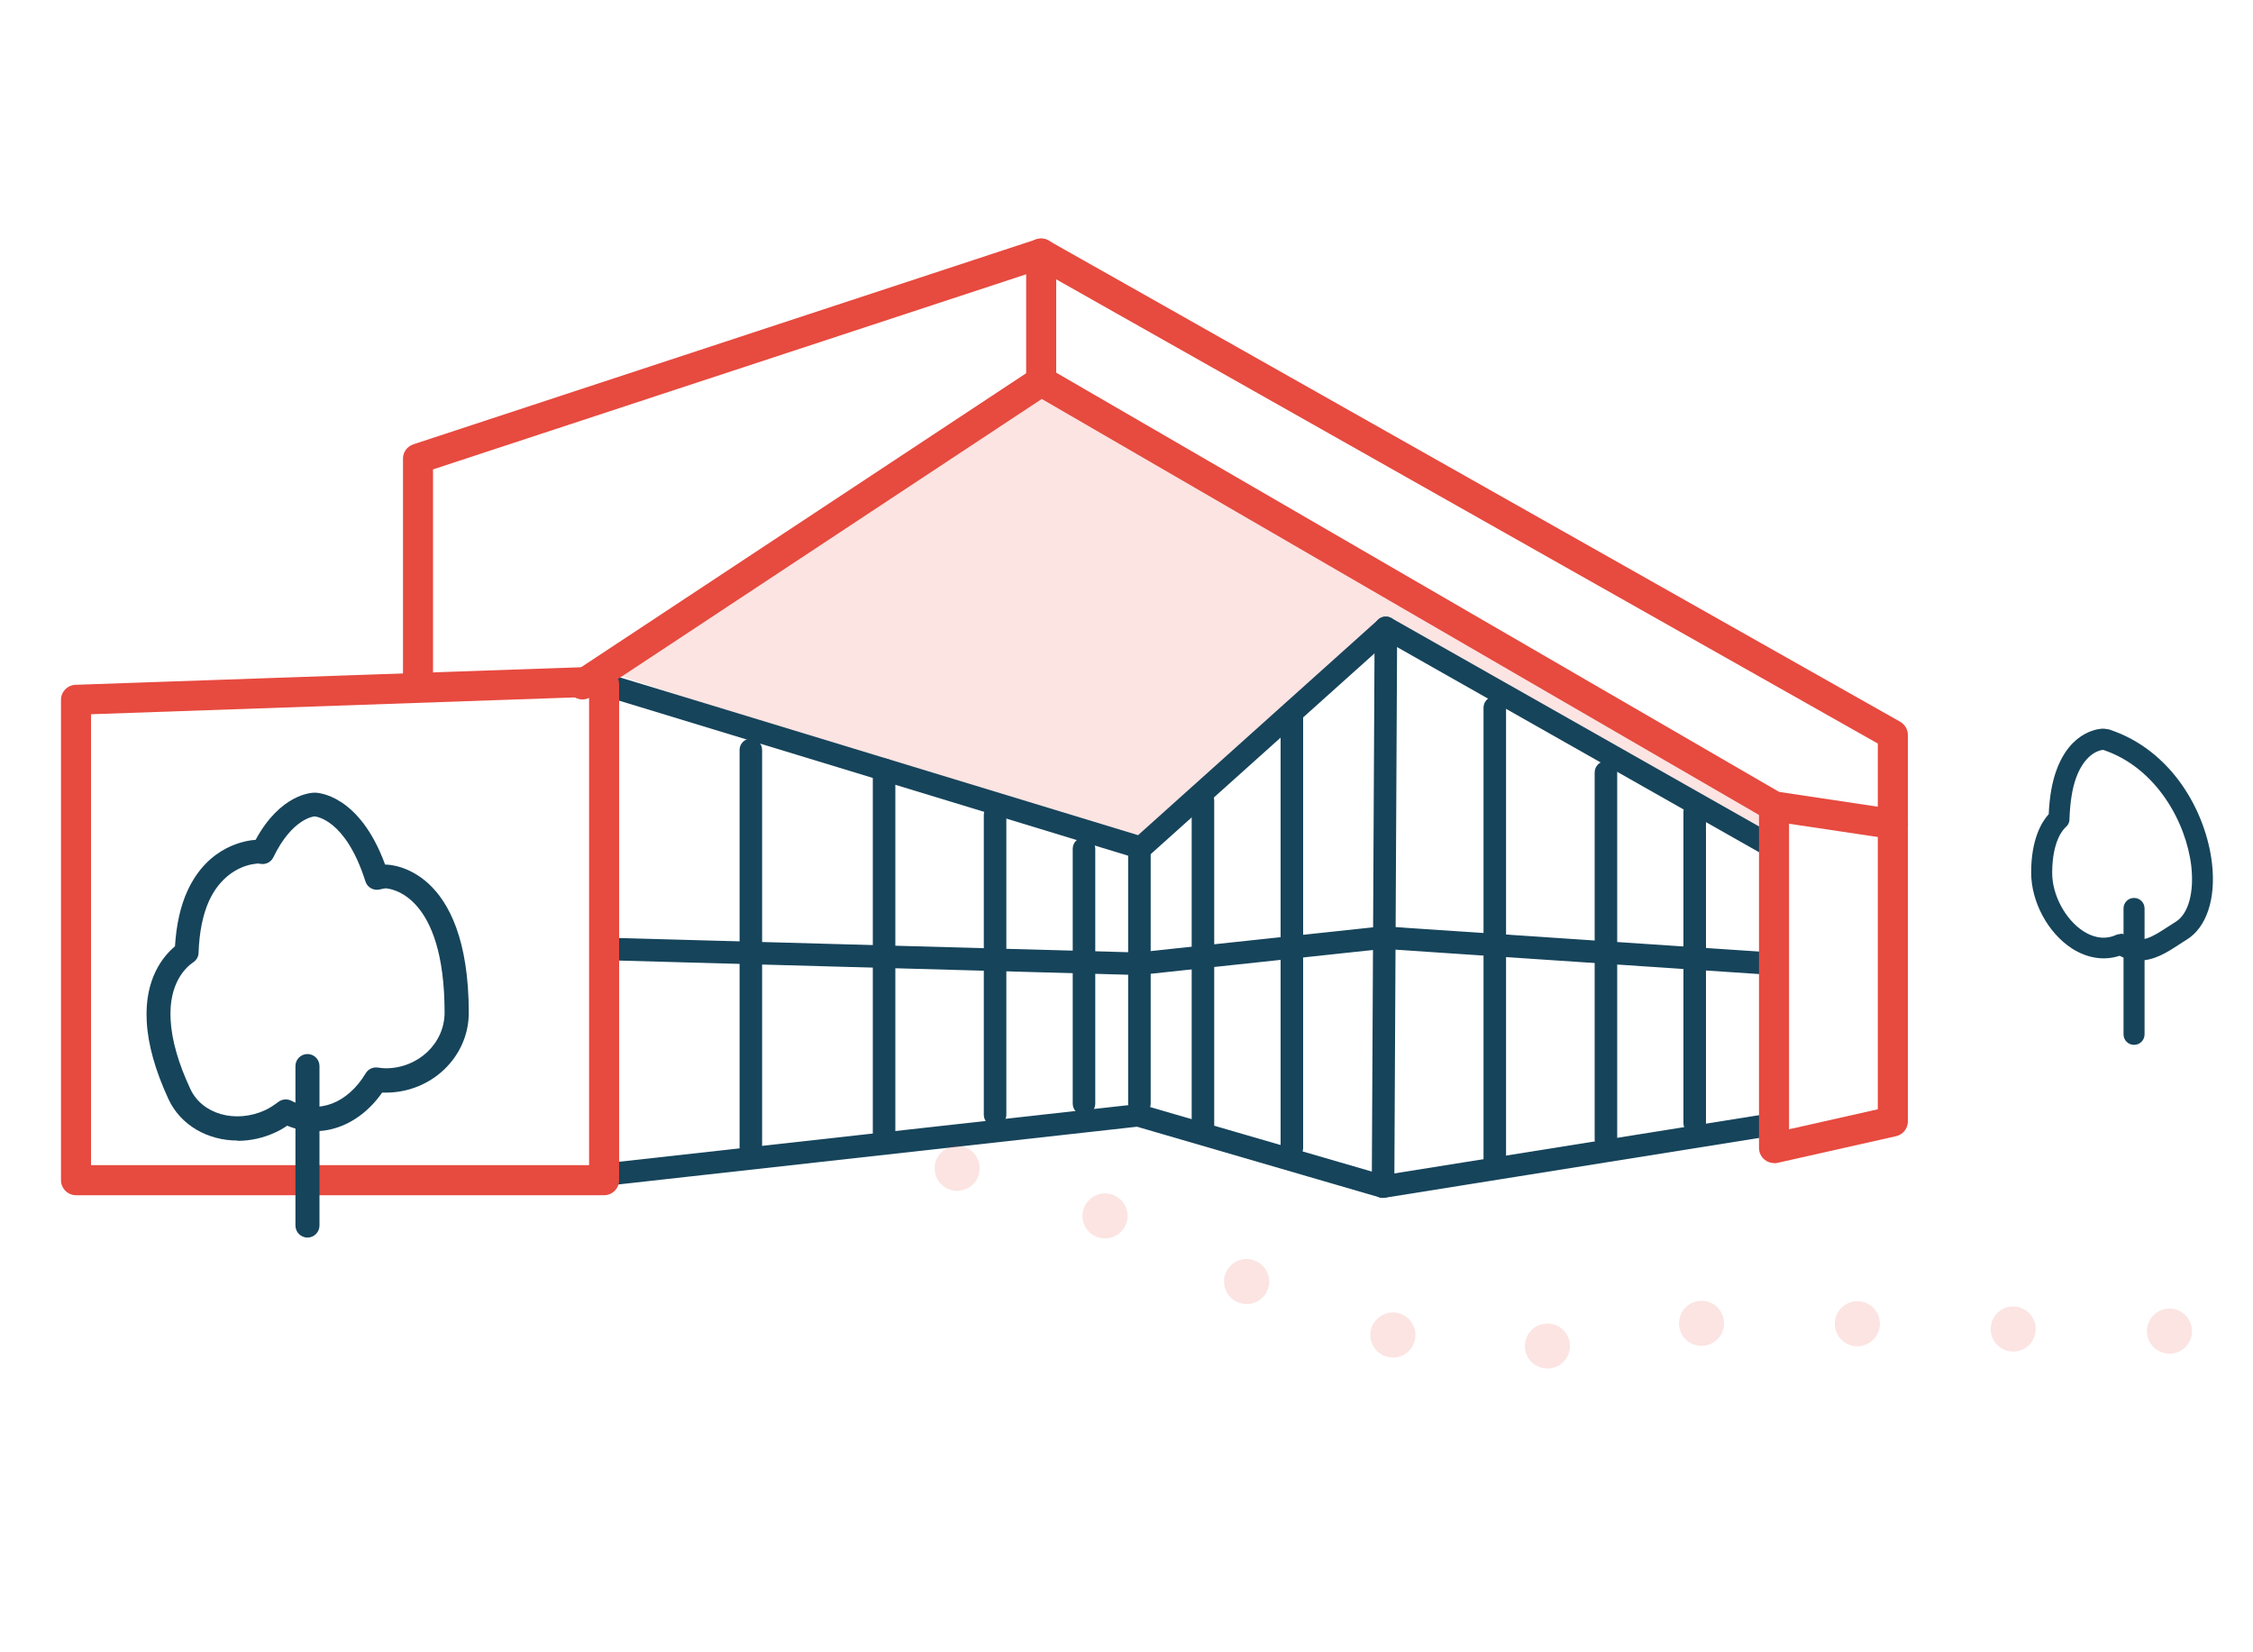 <?xml version="1.0" encoding="UTF-8"?><svg id="uuid-0663e978-8f8d-4f2e-b0cf-2aa7f2557641" xmlns="http://www.w3.org/2000/svg" viewBox="0 0 150 110"><path d="M142.38,63.95c-.43,0-.85-.11-1.26-.32-1.04.34-2.15.17-3.18-.49-1.6-1.04-2.71-3.11-2.71-5.05,0-2.22.7-3.37,1.17-3.89.05-1.14.22-2.12.51-2.91.99-2.75,3.01-2.78,3.09-2.78.02,0,.15,0,.36.04.03,0,.06.01.08.02,4.16,1.37,6.43,5.46,6.83,8.91.27,2.36-.36,4.26-1.69,5.08-.17.11-.34.21-.5.32-.81.53-1.65,1.07-2.7,1.07ZM141.18,62.16c.14,0,.27.04.39.12.94.63,1.76.07,2.75-.57.17-.11.35-.23.53-.34.85-.52,1.24-1.95,1.04-3.72-.34-2.89-2.31-6.53-5.84-7.72-.04,0-.07,0-.08,0,0,0-1.1.07-1.75,1.86-.26.72-.4,1.64-.44,2.76,0,.2-.09.38-.24.51-.15.13-.91.89-.91,3.06,0,1.46.87,3.09,2.07,3.87.51.33,1.31.65,2.19.25.09-.04.19-.06.29-.06Z" fill="#16445b" stroke-width="0"/><path d="M142.08,69.56c-.39,0-.7-.31-.7-.7v-8.38c0-.39.31-.7.7-.7s.7.31.7.7v8.38c0,.39-.31.7-.7.7Z" fill="#16445b" stroke-width="0"/><g opacity=".15"><polygon points="40.22 44.65 75.96 56.45 92.28 41.81 118.11 56.45 116.44 52.68 69.32 25.38 40.22 44.65" fill="#e74a3f" stroke-width="0"/></g><path d="M92.08,79.75c-.07,0-.14,0-.21-.03l-16.17-4.71-35.4,3.94c-.21.02-.42-.04-.58-.19-.16-.14-.25-.35-.25-.56v-32.65c0-.24.11-.46.3-.6.19-.14.44-.19.66-.11l35.34,10.76,16-14.36c.24-.22.59-.25.87-.09l25.83,14.64c.23.13.38.38.38.65v18.4c0,.37-.27.68-.63.74l-26.03,4.16s-.08,0-.12,0ZM75.77,73.5c.07,0,.14,0,.21.03l16.16,4.7,25.23-4.03v-17.32l-24.99-14.16-15.92,14.28c-.2.17-.47.23-.72.16l-34.77-10.59v30.8l34.71-3.86s.06,0,.08,0Z" fill="#16445b" stroke-width="0"/><path d="M92.08,79.75h0c-.41,0-.75-.34-.75-.75l.19-37.2c0-.41.3-.75.75-.75.41,0,.75.34.75.75l-.19,37.2c0,.41-.34.75-.75.75Z" fill="#16445b" stroke-width="0"/><path d="M118.11,64.91s-.03,0-.05,0l-25.96-1.74-16.25,1.74s-.06,0-.1,0l-35.55-.99c-.41-.01-.74-.36-.73-.77.01-.42.37-.73.77-.73l35.5.99,16.27-1.74s.09,0,.13,0l26.03,1.75c.41.03.73.38.7.8-.03.4-.36.7-.75.7Z" fill="#16445b" stroke-width="0"/><path d="M49.99,77.79c-.41,0-.75-.34-.75-.75v-27.12c0-.41.34-.75.75-.75s.75.34.75.75v27.12c0,.41-.34.75-.75.75Z" fill="#16445b" stroke-width="0"/><path d="M58.86,76.47c-.41,0-.75-.34-.75-.75v-24.48c0-.41.34-.75.75-.75s.75.34.75.75v24.48c0,.41-.34.75-.75.75Z" fill="#16445b" stroke-width="0"/><path d="M66.25,74.97c-.41,0-.75-.34-.75-.75v-19.97c0-.41.34-.75.75-.75s.75.34.75.75v19.97c0,.41-.34.75-.75.75Z" fill="#16445b" stroke-width="0"/><path d="M72.17,74.23c-.41,0-.75-.34-.75-.75v-16.98c0-.41.34-.75.75-.75s.75.34.75.75v16.98c0,.41-.34.75-.75.75Z" fill="#16445b" stroke-width="0"/><path d="M75.86,74.23c-.41,0-.75-.34-.75-.75v-16.98c0-.41.34-.75.75-.75s.75.34.75.75v16.98c0,.41-.33.75-.75.75Z" fill="#16445b" stroke-width="0"/><path d="M80.09,75.72c-.41,0-.75-.34-.75-.75v-21.69c0-.41.34-.75.75-.75s.75.34.75.75v21.69c0,.41-.34.75-.75.75Z" fill="#16445b" stroke-width="0"/><path d="M86.01,77.18c-.41,0-.75-.34-.75-.75v-28.89c0-.41.34-.75.75-.75s.75.34.75.75v28.89c0,.41-.34.75-.75.75Z" fill="#16445b" stroke-width="0"/><path d="M99.52,77.93c-.41,0-.75-.34-.75-.75v-30.07c0-.41.34-.75.75-.75s.75.34.75.75v30.07c0,.41-.34.75-.75.75Z" fill="#16445b" stroke-width="0"/><path d="M106.92,76.63c-.41,0-.75-.34-.75-.75v-24.46c0-.41.34-.75.75-.75s.75.34.75.75v24.46c0,.41-.34.75-.75.75Z" fill="#16445b" stroke-width="0"/><path d="M112.83,75.53c-.41,0-.75-.34-.75-.75v-20.74c0-.41.34-.75.75-.75s.75.34.75.75v20.74c0,.41-.34.75-.75.75Z" fill="#16445b" stroke-width="0"/><path d="M40.22,79.21c-.55,0-1-.45-1-1v-32.65c0-.55.45-1,1-1s1,.45,1,1v32.65c0,.55-.45,1-1,1Z" fill="#e74a3f" stroke-width="0"/><path d="M27.83,46.59c-.55,0-1-.45-1-1v-15.06c0-.43.28-.81.69-.95l41.49-13.65c.3-.1.64-.05.9.14.26.19.41.49.41.81v8.51c0,.55-.45,1-1,1s-1-.45-1-1v-7.13l-39.49,12.99v14.34c0,.55-.45,1-1,1Z" fill="#e74a3f" stroke-width="0"/><path d="M118.11,77.43c-.22,0-.45-.08-.62-.22-.24-.19-.38-.48-.38-.78v-22.75c0-.55.45-1,1-1s1,.45,1,1v21.5l5.91-1.33v-24.35l-56.2-31.75c-.48-.27-.65-.88-.38-1.36s.88-.65,1.36-.38l56.71,32.04c.31.18.51.51.51.87v25.74c0,.47-.32.87-.78.98l-7.91,1.78c-.07.02-.15.02-.22.02Z" fill="#e74a3f" stroke-width="0"/><path d="M126.03,55.86s-.1,0-.15-.01l-7.91-1.18c-.12-.02-.24-.06-.35-.12l-48.26-27.99-30.03,19.84c-.46.3-1.08.18-1.39-.28-.3-.46-.18-1.08.28-1.39l30.55-20.18c.32-.21.72-.22,1.05-.03l48.63,28.2,7.73,1.16c.55.08.92.59.84,1.14-.07.5-.5.85-.99.85Z" fill="#e74a3f" stroke-width="0"/><g opacity=".15"><path d="M63.73,79.28c-.21,0-.4-.04-.58-.12-.18-.07-.34-.18-.49-.32-.14-.14-.25-.31-.32-.49-.08-.18-.11-.37-.11-.57,0-.1,0-.2.02-.29.02-.1.05-.19.09-.29.04-.09.08-.17.14-.25.05-.09.12-.16.18-.23.35-.35.87-.51,1.36-.41.09.02.19.04.28.08s.18.09.26.14c.08.06.16.12.23.19.06.07.13.14.18.23.06.08.1.16.14.25.04.1.07.19.09.29.01.09.02.19.02.29,0,.2-.03.39-.11.57-.07.18-.18.35-.32.49-.15.14-.31.25-.49.32-.18.08-.38.12-.57.12Z" fill="#e74a3f" stroke-width="0"/><path d="M101.54,89.84c-.12-.82.44-1.59,1.26-1.71h0c.82-.13,1.58.44,1.71,1.26h0c.12.81-.44,1.58-1.26,1.7h0c-.08.02-.15.02-.23.02h0c-.73,0-1.37-.53-1.48-1.27ZM92.37,90.33h0c-.81-.2-1.29-1.02-1.09-1.82h0c.21-.81,1.03-1.29,1.83-1.09h0c.8.21,1.29,1.03,1.08,1.83h0c-.17.68-.78,1.13-1.45,1.13h0c-.12,0-.25-.02-.37-.05ZM132.54,88.44c.02-.83.71-1.48,1.53-1.46h0c.83.02,1.49.71,1.46,1.54h0c-.02.83-.71,1.48-1.53,1.46h0c-.83-.02-1.49-.71-1.46-1.54ZM123.61,89.63c-.83-.03-1.48-.73-1.45-1.56h0c.03-.83.73-1.47,1.55-1.44h0c.83.03,1.48.72,1.45,1.55h0c-.03.81-.7,1.45-1.5,1.45h-.05ZM111.79,88.19c-.05-.83.58-1.54,1.41-1.59h0c.82-.05,1.53.58,1.58,1.41h0c.05.83-.58,1.54-1.41,1.59h-.09c-.79,0-1.45-.62-1.49-1.41ZM82.38,86.69h0c-.75-.34-1.09-1.23-.76-1.98h0c.34-.76,1.23-1.1,1.99-.76h0c.76.34,1.1,1.22.76,1.98h0c-.25.55-.79.89-1.37.89h0c-.2,0-.41-.05-.61-.13ZM72.96,82.32h0c-.76-.34-1.1-1.23-.76-1.98h0c.34-.76,1.23-1.1,1.98-.76h0c.76.34,1.1,1.22.76,1.98h0c-.25.56-.8.89-1.37.89h0c-.2,0-.41-.04-.61-.13Z" fill="#e74a3f" stroke-width="0"/><path d="M144.44,90.12c-.2,0-.4-.04-.58-.12-.18-.07-.34-.18-.48-.32-.29-.29-.44-.66-.44-1.06s.16-.78.44-1.06c.06-.07.14-.14.22-.19.08-.05.17-.1.26-.14.09-.04.19-.06.28-.08.2-.04.39-.04.59,0,.1.02.19.04.28.08s.18.09.26.14c.08.05.16.12.23.19.28.28.44.66.44,1.06s-.16.77-.44,1.06c-.29.28-.66.44-1.06.44Z" fill="#e74a3f" stroke-width="0"/></g><path d="M40.22,79.57H5.06c-.55,0-1-.45-1-1v-31.98c0-.54.43-.98.97-1l34-1.18c.55-.02,1.01.41,1.03.96.02.55-.41,1.02-.96,1.03l-33.04,1.15v30.02h34.16c.55,0,1,.45,1,1s-.45,1-1,1Z" fill="#e74a3f" stroke-width="0"/><path d="M15.81,75.93c-1.97,0-3.78-1.01-4.59-2.75-.88-1.9-1.37-3.64-1.45-5.17-.16-2.84,1.08-4.34,1.88-5.01.09-1.45.37-2.69.83-3.69,1.39-3.04,3.96-3.36,4.54-3.4,1.65-3.04,3.7-3.14,3.94-3.14.13,0,2.95.06,4.68,4.79.02,0,.04,0,.05,0,.23,0,5.52.11,5.52,9.87,0,2.93-2.48,5.31-5.52,5.31-.08,0-.17,0-.25,0-1.56,2.24-4.06,3.14-6.32,2.2-.26.18-.52.33-.79.45-.82.38-1.68.56-2.51.56ZM17.1,57.5c-.06,0-2.07.07-3.18,2.47-.41.9-.65,2.06-.7,3.46,0,.25-.14.49-.35.63-.5.34-1.65,1.39-1.51,3.84.07,1.33.51,2.88,1.31,4.59.78,1.69,3.01,2.32,4.98,1.42.28-.13.56-.31.88-.55.25-.19.59-.22.87-.08,1.79.95,3.75.17,4.95-1.83.16-.27.47-.42.79-.38.23.03.38.05.54.05,2.16,0,3.92-1.66,3.92-3.71,0-7.89-3.61-8.25-3.92-8.27-.04,0-.18.02-.38.07-.41.11-.84-.12-.97-.53-1.33-4.2-3.35-4.32-3.38-4.33-.04,0-1.49.12-2.75,2.72-.15.32-.5.5-.84.44-.14-.02-.24-.03-.26-.03Z" fill="#16445b" stroke-width="0"/><path d="M20.47,82.39c-.44,0-.8-.36-.8-.8v-10.62c0-.44.36-.8.8-.8s.8.36.8.8v10.62c0,.44-.36.8-.8.8Z" fill="#16445b" stroke-width="0"/></svg>